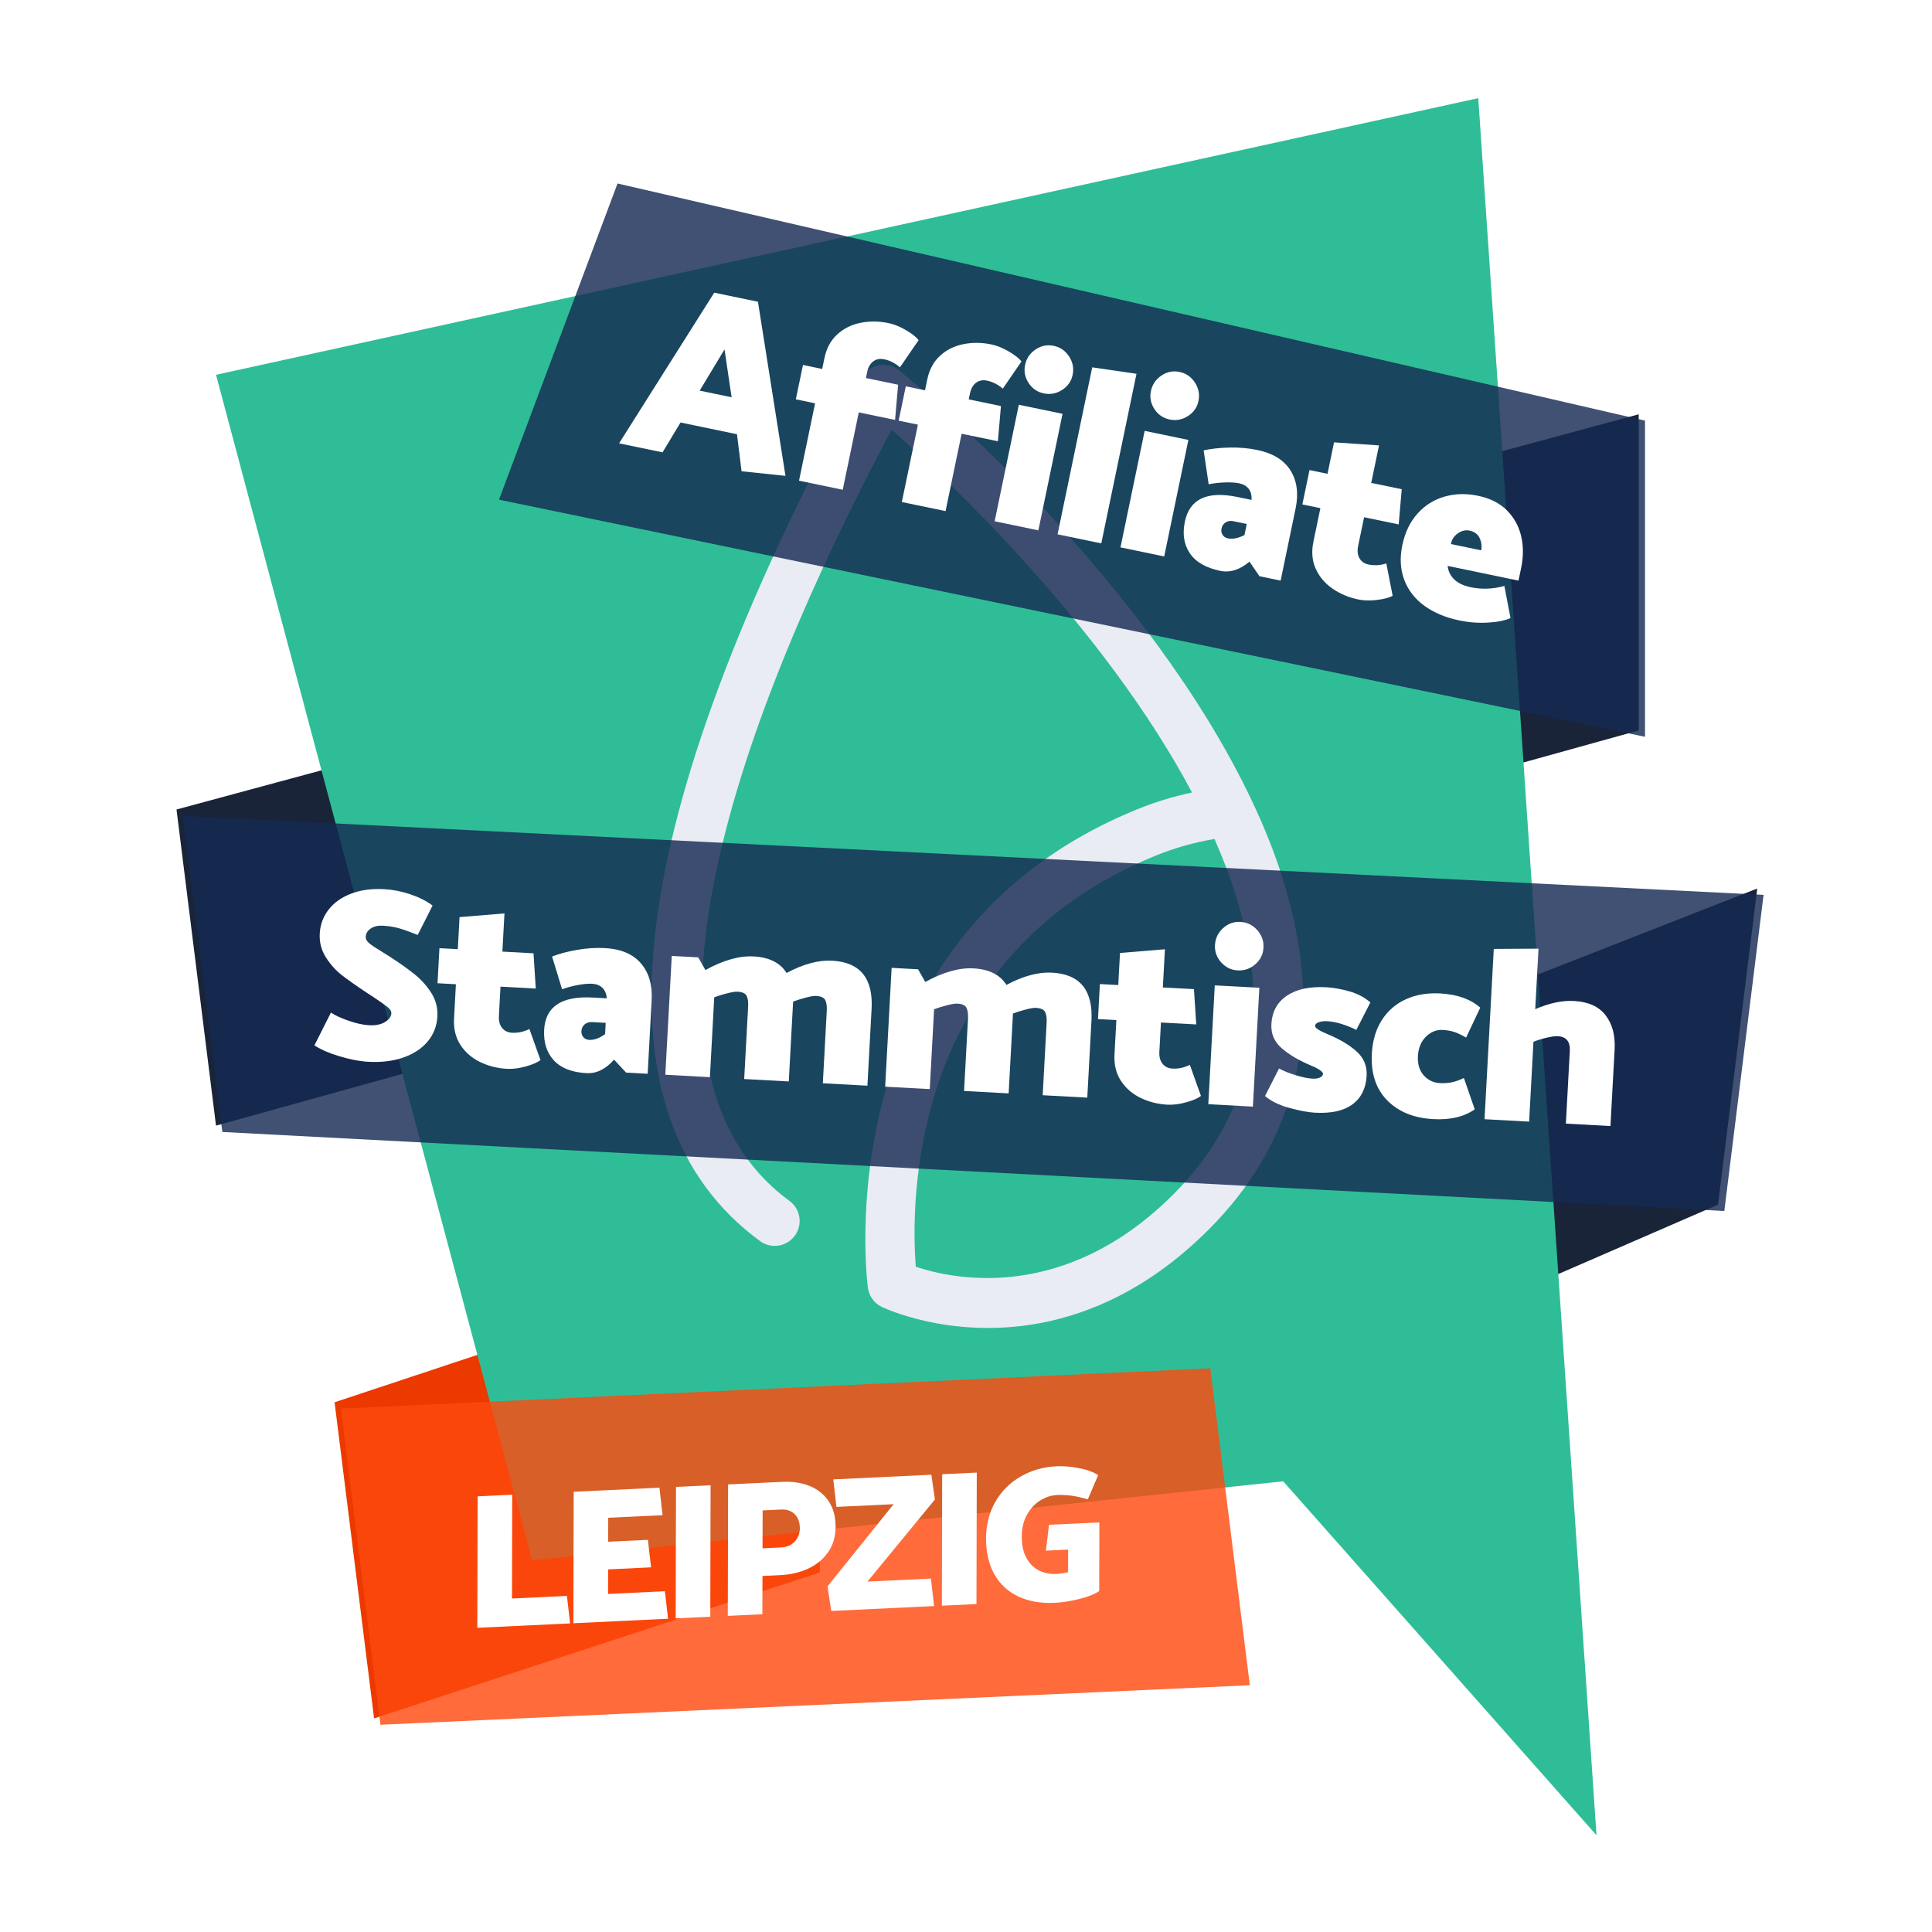 <?xml version="1.0" encoding="UTF-8"?> <svg xmlns="http://www.w3.org/2000/svg" xmlns:xlink="http://www.w3.org/1999/xlink" id="uuid-b6f895c1-fbbf-4491-a55e-41b6fc42847e" viewBox="0 0 2000 2000"><defs><style>.uuid-2e4c288d-cd8c-4302-b3ec-b9576acb02e1{filter:url(#uuid-d59c776c-3629-4ee4-ad38-85ccf465f3cb);}.uuid-2e4c288d-cd8c-4302-b3ec-b9576acb02e1,.uuid-7d64b44f-7528-46ad-adaa-9734c1e9ebb2{fill:#152a52;}.uuid-2e4c288d-cd8c-4302-b3ec-b9576acb02e1,.uuid-7d64b44f-7528-46ad-adaa-9734c1e9ebb2,.uuid-61d29fac-ad53-4110-8d2c-312fa84ad536{opacity:.9;}.uuid-2e4c288d-cd8c-4302-b3ec-b9576acb02e1,.uuid-7d64b44f-7528-46ad-adaa-9734c1e9ebb2,.uuid-61d29fac-ad53-4110-8d2c-312fa84ad536,.uuid-81b22e7e-f9ad-4044-8538-3a8064f95c9b,.uuid-c8991e5e-a4b6-44f7-9832-4720f99051a6,.uuid-51d71901-11f1-49f5-8d06-27911f7460e0,.uuid-82427448-5f07-45cf-9261-15c58c11bc50,.uuid-d21f10e2-a9bb-4ed1-9bee-c0a4c0f952d6{stroke-width:0px;}.uuid-7d64b44f-7528-46ad-adaa-9734c1e9ebb2{filter:url(#uuid-ed8acb2d-6851-404e-8f9e-3549f98b2e82);}.uuid-61d29fac-ad53-4110-8d2c-312fa84ad536{fill:#ff480e;filter:url(#uuid-2cd6f52e-03b5-44e8-a62a-6dae24a57754);}.uuid-81b22e7e-f9ad-4044-8538-3a8064f95c9b{fill:#2fbd97;}.uuid-c8991e5e-a4b6-44f7-9832-4720f99051a6{fill:#192439;}.uuid-51d71901-11f1-49f5-8d06-27911f7460e0{fill:#fff;}.uuid-82427448-5f07-45cf-9261-15c58c11bc50{fill:#e9ecf2;}.uuid-d21f10e2-a9bb-4ed1-9bee-c0a4c0f952d6{fill:#eb3900;}</style><filter id="uuid-d59c776c-3629-4ee4-ad38-85ccf465f3cb" filterUnits="userSpaceOnUse"><feOffset dx="6.55" dy="6.55"></feOffset><feGaussianBlur result="uuid-1d292295-0edc-4b42-a28b-1d1fe90b2bc0" stdDeviation="9.82"></feGaussianBlur><feFlood flood-color="#000" flood-opacity=".3"></feFlood><feComposite in2="uuid-1d292295-0edc-4b42-a28b-1d1fe90b2bc0" operator="in"></feComposite><feComposite in="SourceGraphic"></feComposite></filter><filter id="uuid-ed8acb2d-6851-404e-8f9e-3549f98b2e82" filterUnits="userSpaceOnUse"><feOffset dx="6.55" dy="6.55"></feOffset><feGaussianBlur result="uuid-0d814b96-d263-4dcc-a531-95f348360dcf" stdDeviation="9.82"></feGaussianBlur><feFlood flood-color="#000" flood-opacity=".3"></feFlood><feComposite in2="uuid-0d814b96-d263-4dcc-a531-95f348360dcf" operator="in"></feComposite><feComposite in="SourceGraphic"></feComposite></filter><filter id="uuid-2cd6f52e-03b5-44e8-a62a-6dae24a57754" filterUnits="userSpaceOnUse"><feOffset dx="6.55" dy="6.55"></feOffset><feGaussianBlur result="uuid-67d7432e-1b3f-400c-a735-2996719d645e" stdDeviation="9.82"></feGaussianBlur><feFlood flood-color="#000" flood-opacity=".3"></feFlood><feComposite in2="uuid-67d7432e-1b3f-400c-a735-2996719d645e" operator="in"></feComposite><feComposite in="SourceGraphic"></feComposite></filter></defs><polygon class="uuid-c8991e5e-a4b6-44f7-9832-4720f99051a6" points="1696.37 756.17 223.61 1165.26 182.72 837.99 1696.37 428.89 1696.37 756.17"></polygon><polygon class="uuid-d21f10e2-a9bb-4ed1-9bee-c0a4c0f952d6" points="346.35 1451.63 387.26 1778.9 848.7 1627.78 848.7 1284.86 346.35 1451.63"></polygon><polygon class="uuid-c8991e5e-a4b6-44f7-9832-4720f99051a6" points="1819.09 919.8 1144.98 1183.91 1144.98 1522.2 1778.46 1247.08 1819.09 919.8"></polygon><polygon class="uuid-81b22e7e-f9ad-4044-8538-3a8064f95c9b" points="1530.3 101.62 1652.7 1899.85 1328.36 1533.45 550.9 1615.26 223.61 387.98 1530.3 101.62"></polygon><path class="uuid-82427448-5f07-45cf-9261-15c58c11bc50" d="M933.71,385.75q-.11.02-.13-.08c-1.21-1.08-2.13-1.76-2.54-2.16-.67-.59-1.44-1.18-2.22-1.63-1.54-1.05-3.18-1.83-4.89-2.5-1.73-.66-3.42-1.1-5.22-1.41-.94-.09-1.99-.15-3.05-.22-.59-.03-1.17-.05-1.87-.06-2.42.13-4.9.51-7.22,1.34-.23.03-.44.07-.66.22-1.32.44-2.6,1.09-3.78,1.74-1.4.8-2.68,1.56-3.89,2.68-1.25,1.02-2.36,2.11-3.42,3.43-.58.78-1.18,1.46-1.73,2.35-.48.76-.93,1.54-1.38,2.42-.47.77-.8,1.62-1.12,2.5-.47.76-.68,1.61-.91,2.44-1.89,4.35-8.12,15.99-14.05,27.22-234.3,442.39-264.25,732.01-88.92,860.68,5.75,4.23,12.59,5.75,19.17,4.74,6.47-.99,12.66-4.5,16.88-10.26,8.46-11.5,6-27.59-5.52-36.04-188.66-138.48-47.58-508.81,103.97-794.98.64-1.16,1.29-2.29,1.8-3.42,61.02,54.37,220.94,205.96,310.96,375.66-19.67,4.17-38.5,9.95-56.31,17.22-326.95,132.78-279.73,492.05-279.18,495.67,1.19,8.52,6.62,15.93,14.37,19.63,4.26,2.02,68.31,31.55,154.16,18.41,51.03-7.81,109.76-30.6,168.21-83.3,91.21-81.96,127.91-186.46,109.48-306.89-7.39-48.29-23.53-99.1-48.68-151.99-106.1-224.59-333.43-419.25-362.31-443.38ZM1200.67,1249.67c-108.33,97.59-216.05,73.92-252.64,61.64-5.06-64.91-7.99-321.52,249.02-425.85,18.9-7.64,39.03-13.39,60.18-16.97,18.62,42.32,30.83,82.55,36.66,120.62,15.79,103.17-15.34,190.49-93.22,260.57Z"></path><polygon class="uuid-2e4c288d-cd8c-4302-b3ec-b9576acb02e1" points="1778.46 1247.08 223.61 1165.26 182.72 837.99 1819.09 919.8 1778.46 1247.08"></polygon><polygon class="uuid-7d64b44f-7528-46ad-adaa-9734c1e9ebb2" points="1696.37 756.17 509.99 510.71 632.72 183.41 1696.37 428.89 1696.37 756.17"></polygon><polygon class="uuid-61d29fac-ad53-4110-8d2c-312fa84ad536" points="1287.27 1737.99 387.26 1778.9 346.35 1451.63 1246.36 1409.89 1287.27 1737.99"></polygon><path class="uuid-51d71901-11f1-49f5-8d06-27911f7460e0" d="M640.86,458.94l98.51-155.96,45.26,9.39,28.49,180.24-45.45-4.76-4.75-38.34-58.45-12.13-18.6,30.9-45.02-9.34ZM724.29,404.39l33.08,6.86-7.36-49.52-25.71,42.66Z"></path><path class="uuid-51d71901-11f1-49f5-8d06-27911f7460e0" d="M843.75,417.51l-19.9-4.13,7.38-35.56,19.9,4.13,2.32-11.19c2.13-10.28,6.56-18.48,13.28-24.61s14.77-10.12,24.15-11.98c9.38-1.86,19.04-1.76,28.99.31,5.63,1.17,11.58,3.57,17.83,7.2,6.25,3.63,10.67,7.1,13.27,10.41l-19.33,28.16c-4.99-4.32-10.46-7.1-16.43-8.34-4.31-.9-8.05-.16-11.22,2.21-3.17,2.37-5.27,6.04-6.31,11.01l-1.29,6.22,33.33,6.92-3.15,36.44-37.55-7.79-16.62,80.08-45.26-9.39,16.62-80.08Z"></path><path class="uuid-51d71901-11f1-49f5-8d06-27911f7460e0" d="M950.2,439.6l-19.9-4.13,7.38-35.56,19.9,4.13,2.32-11.19c2.13-10.28,6.56-18.48,13.28-24.61s14.77-10.12,24.15-11.98c9.38-1.86,19.04-1.76,28.99.31,5.63,1.17,11.58,3.57,17.83,7.2,6.25,3.63,10.67,7.1,13.27,10.41l-19.33,28.16c-4.99-4.32-10.46-7.1-16.43-8.34-4.31-.9-8.05-.16-11.22,2.21-3.17,2.37-5.27,6.04-6.31,11.01l-1.29,6.22,33.33,6.92-3.15,36.44-37.56-7.79-16.62,80.08-45.26-9.39,16.62-80.08Z"></path><path class="uuid-51d71901-11f1-49f5-8d06-27911f7460e0" d="M1099.95,428.39l-25.03,120.62-45.26-9.39,25.03-120.62,45.26,9.39ZM1080.47,407.23c-6.63-1.38-11.86-4.96-15.66-10.77-3.81-5.81-5.03-12.02-3.65-18.66,1.41-6.8,5.03-12.14,10.85-16.04,5.82-3.89,12.05-5.15,18.68-3.78,6.8,1.41,12.13,5.07,16.01,10.98,3.87,5.91,5.11,12.26,3.7,19.06-1.38,6.63-5.01,11.85-10.9,15.64-5.89,3.79-12.23,4.98-19.03,3.57Z"></path><path class="uuid-51d71901-11f1-49f5-8d06-27911f7460e0" d="M1176.49,386.94l-36.44,175.58-45.26-9.39,35.87-172.85,45.83,6.66Z"></path><path class="uuid-51d71901-11f1-49f5-8d06-27911f7460e0" d="M1230.21,455.42l-25.03,120.62-45.26-9.39,25.03-120.62,45.26,9.39ZM1210.74,434.26c-6.63-1.38-11.86-4.97-15.67-10.77-3.81-5.81-5.03-12.02-3.65-18.66,1.41-6.8,5.03-12.14,10.85-16.04,5.82-3.89,12.05-5.15,18.68-3.78,6.8,1.41,12.13,5.07,16.01,10.98,3.87,5.91,5.11,12.26,3.7,19.06-1.38,6.63-5.01,11.85-10.9,15.64-5.89,3.8-12.23,4.98-19.03,3.57Z"></path><path class="uuid-51d71901-11f1-49f5-8d06-27911f7460e0" d="M1251.2,501.29l-5.18-35.06c7.62-1.7,16.46-2.68,26.55-2.92,10.08-.24,19.76.6,29.05,2.53,16.08,3.34,27.5,10.38,34.27,21.12,6.76,10.74,8.53,23.91,5.3,39.49l-15.48,74.61-21.89-4.54-10.35-15.12c-10.06,8.46-20.14,11.64-30.26,9.55-14.92-3.1-25.42-9.17-31.5-18.21-6.08-9.04-7.79-19.95-5.14-32.72,4.89-23.54,23.08-32.05,54.58-25.51l14.42,2.99c.3-4.78-.68-8.61-2.93-11.5-2.25-2.89-5.54-4.78-9.85-5.68-3.98-.83-8.97-1.12-14.99-.9-6.01.22-11.55.85-16.6,1.87ZM1264.52,547.11c-.52,2.49-.15,4.68,1.1,6.58,1.25,1.9,3.03,3.09,5.35,3.58,5.14,1.07,10.91-.07,17.31-3.41l2.37-11.44-13.93-2.89c-2.98-.62-5.62-.21-7.9,1.21-2.29,1.43-3.72,3.55-4.31,6.37Z"></path><path class="uuid-51d71901-11f1-49f5-8d06-27911f7460e0" d="M1419.48,499.89l31.59,6.55-3.15,36.44-35.81-7.43-6.19,29.84c-1.03,4.97-.57,9.18,1.4,12.61,1.97,3.44,5.1,5.6,9.42,6.49,5.97,1.24,12.1.87,18.39-1.11l6.53,33.52c-3.7,2-9.14,3.42-16.32,4.27-7.18.84-13.59.68-19.22-.49-9.95-2.06-18.86-5.82-26.72-11.25-7.87-5.43-13.66-12.3-17.39-20.6-3.73-8.3-4.52-17.58-2.39-27.86l7.23-34.82-18.65-3.87,7.38-35.56,18.65,3.87,6.76-32.58,46.55,3.18-8.05,38.8Z"></path><path class="uuid-51d71901-11f1-49f5-8d06-27911f7460e0" d="M1574.7,587.87l-2.74,13.18-73.37-15.23c.59,5.49,2.86,10.15,6.82,14,3.96,3.85,9.67,6.55,17.13,8.09,11.44,2.37,23.03,1.93,34.78-1.34l6.34,33.22c-5.73,2.62-13.54,4.19-23.42,4.74-9.88.54-19.72-.2-29.5-2.23-14.09-2.93-26.07-7.92-35.93-14.98-9.86-7.06-16.88-15.99-21.03-26.8-4.16-10.81-4.86-22.84-2.11-36.11,2.72-13.1,7.91-23.95,15.58-32.57,7.66-8.61,16.97-14.51,27.93-17.68,10.95-3.18,22.55-3.49,34.83-.94,12.44,2.58,22.38,7.59,29.83,15.01,7.45,7.43,12.39,16.32,14.83,26.68,2.43,10.36,2.44,21.35.04,32.95ZM1501.99,563.19l31.34,6.5c.86-4.14.34-8.32-1.55-12.51-1.9-4.2-5.42-6.83-10.55-7.9-4.15-.86-8.2.12-12.15,2.93-3.96,2.81-6.32,6.47-7.08,10.98Z"></path><path class="uuid-51d71901-11f1-49f5-8d06-27911f7460e0" d="M325.48,1082.15l17.1-33.92c4.42,2.96,10.58,5.79,18.49,8.51,7.91,2.72,14.91,4.24,20.99,4.57,6.76.37,12.25-.73,16.46-3.3s6.41-5.54,6.59-8.93c.12-2.2-1.25-4.43-4.09-6.71-2.85-2.27-7.46-5.53-13.84-9.78l-7.61-4.99c-11.13-7.38-19.79-13.5-25.97-18.33-6.18-4.83-11.62-10.93-16.3-18.31-4.69-7.38-6.79-15.54-6.3-24.51.51-9.47,3.64-17.82,9.37-25.06,5.73-7.23,13.54-12.7,23.4-16.41,9.87-3.7,21.22-5.21,34.08-4.51,8.79.48,17.72,2.23,26.8,5.27,9.08,3.04,16.79,6.93,23.15,11.69l-15.39,30.45c-8.8-3.53-15.58-5.93-20.34-7.21-4.76-1.28-10.02-2.07-15.77-2.38-5.07-.28-9.24.69-12.49,2.88-3.26,2.2-4.98,4.99-5.16,8.37-.14,2.54,1.05,4.85,3.57,6.94,2.51,2.09,6.73,4.9,12.64,8.44l8.86,5.57c10.32,6.67,18.89,12.77,25.72,18.31,6.82,5.54,12.53,11.96,17.14,19.25,4.6,7.29,6.67,15.33,6.19,24.12-.53,9.81-3.8,18.36-9.79,25.67-5.99,7.31-14.31,12.88-24.94,16.71-10.64,3.83-22.89,5.37-36.75,4.62-8.96-.49-18.91-2.39-29.83-5.69-10.93-3.3-19.58-7.08-25.97-11.33Z"></path><path class="uuid-51d71901-11f1-49f5-8d06-27911f7460e0" d="M520.08,985.11l32.21,1.75,2.34,36.5-36.52-1.98-1.65,30.44c-.28,5.07.81,9.16,3.28,12.26,2.46,3.1,5.89,4.77,10.28,5.01,6.09.33,12.09-.95,18.02-3.86l11.48,32.17c-3.36,2.53-8.53,4.75-15.5,6.66-6.97,1.91-13.33,2.71-19.08,2.4-10.14-.55-19.52-2.93-28.1-7.12-8.59-4.19-15.35-10.12-20.28-17.76-4.93-7.64-7.11-16.71-6.54-27.19l1.93-35.51-19.02-1.03,1.97-36.27,19.02,1.03,1.8-33.22,46.5-3.83-2.15,39.57Z"></path><path class="uuid-51d71901-11f1-49f5-8d06-27911f7460e0" d="M581.86,1024.08l-10.37-33.89c7.28-2.83,15.88-5.12,25.81-6.87,9.93-1.75,19.63-2.37,29.1-1.85,16.4.89,28.75,6.14,37.05,15.75,8.3,9.61,12.01,22.36,11.15,38.25l-4.13,76.09-22.32-1.21-12.5-13.4c-8.68,9.88-18.17,14.53-28.49,13.97-15.22-.83-26.51-5.25-33.87-13.29-7.37-8.03-10.69-18.55-9.99-31.58,1.3-24.01,18.02-35.14,50.15-33.4l14.71.8c-.42-4.77-1.96-8.41-4.62-10.93-2.66-2.52-6.19-3.9-10.59-4.14-4.06-.22-9.04.23-14.95,1.35-5.91,1.12-11.29,2.57-16.13,4.34ZM601.89,1067.39c-.14,2.54.55,4.65,2.07,6.35,1.52,1.7,3.46,2.6,5.83,2.73,5.24.28,10.78-1.7,16.6-5.97l.63-11.67-14.2-.77c-3.04-.17-5.59.63-7.63,2.38-2.05,1.76-3.15,4.07-3.3,6.94Z"></path><path class="uuid-51d71901-11f1-49f5-8d06-27911f7460e0" d="M902.26,1044.52l-4.31,79.39-46.16-2.51,4.08-75.07c.26-4.73-.27-8.41-1.56-11.02-1.3-2.61-4.48-4.06-9.56-4.33-2.2-.12-5.71.45-10.52,1.72-4.82,1.26-9.22,2.64-13.2,4.12l-.18,3.3-4.31,79.39-46.16-2.51,4.08-75.07c.26-4.73-.27-8.41-1.56-11.02-1.3-2.61-4.49-4.06-9.56-4.33-2.2-.12-5.75.45-10.65,1.71-4.9,1.26-9.34,2.63-13.32,4.11l-4.49,82.68-46.16-2.51,6.68-123.01,27.39,1.49,7.43,13.12c18.53-10.19,35.15-14.88,49.86-14.08,16.23.88,27.62,6.59,34.17,17.12,17.29-9.24,33.04-13.47,47.24-12.7,28.91,1.57,42.51,18.25,40.78,50.04Z"></path><path class="uuid-51d71901-11f1-49f5-8d06-27911f7460e0" d="M1129.86,1056.88l-4.31,79.39-46.16-2.51,4.08-75.07c.26-4.73-.27-8.41-1.56-11.02-1.3-2.61-4.48-4.06-9.56-4.33-2.2-.12-5.71.45-10.52,1.72-4.82,1.26-9.22,2.64-13.2,4.12l-.18,3.3-4.31,79.39-46.16-2.51,4.08-75.07c.26-4.73-.27-8.41-1.56-11.02-1.3-2.61-4.49-4.06-9.56-4.33-2.2-.12-5.75.45-10.65,1.71-4.9,1.26-9.35,2.63-13.32,4.11l-4.49,82.68-46.16-2.51,6.68-123.01,27.39,1.49,7.43,13.12c18.53-10.19,35.15-14.88,49.86-14.08,16.23.88,27.62,6.59,34.17,17.12,17.29-9.24,33.04-13.47,47.24-12.7,28.91,1.57,42.51,18.25,40.78,50.04Z"></path><path class="uuid-51d71901-11f1-49f5-8d06-27911f7460e0" d="M1203.78,1022.23l32.21,1.75,2.34,36.5-36.52-1.98-1.65,30.43c-.28,5.07.81,9.16,3.28,12.26,2.46,3.1,5.89,4.77,10.28,5.01,6.09.33,12.09-.95,18.02-3.86l11.48,32.17c-3.36,2.53-8.53,4.75-15.5,6.66-6.97,1.91-13.33,2.71-19.08,2.4-10.15-.55-19.51-2.93-28.1-7.12-8.59-4.19-15.35-10.12-20.28-17.76-4.93-7.64-7.11-16.71-6.54-27.19l1.93-35.51-19.02-1.03,1.97-36.27,19.02,1.03,1.8-33.22,46.5-3.83-2.15,39.57Z"></path><path class="uuid-51d71901-11f1-49f5-8d06-27911f7460e0" d="M1303.68,1022.56l-6.68,123.01-46.16-2.51,6.68-123.01,46.16,2.51ZM1281.25,1004.56c-6.77-.37-12.47-3.13-17.1-8.31-4.64-5.17-6.77-11.13-6.41-17.9.38-6.93,3.15-12.76,8.33-17.48,5.17-4.72,11.14-6.9,17.91-6.53,6.93.38,12.76,3.2,17.47,8.45,4.71,5.26,6.89,11.36,6.51,18.29-.37,6.77-3.18,12.46-8.43,17.09-5.26,4.64-11.35,6.76-18.28,6.38Z"></path><path class="uuid-51d71901-11f1-49f5-8d06-27911f7460e0" d="M1309.55,1134.55l14.52-28.46c4.77,2.64,10.62,4.99,17.55,7.06,6.92,2.07,12.58,3.23,16.98,3.46,3.04.17,5.61-.2,7.69-1.11,2.08-.9,3.17-2.2,3.26-3.89.06-1.01-1.02-2.3-3.22-3.86-2.21-1.56-5.05-3.03-8.54-4.41-12.6-5.26-22.84-11.24-30.69-17.95-7.87-6.7-11.52-15.12-10.97-25.27.7-12.85,6.06-22.65,16.1-29.4,10.03-6.75,23.58-9.66,40.67-8.73,7.27.4,15.21,1.8,23.81,4.22,8.6,2.42,15.9,6.25,21.89,11.49l-14.52,28.46c-4.95-2.47-10.06-4.53-15.31-6.17-5.25-1.64-10.08-2.58-14.47-2.82-3.72-.2-6.79.14-9.21,1.03-2.42.89-3.68,2.18-3.77,3.87-.05,1.01,1.06,2.26,3.36,3.74,2.29,1.48,5.35,3,9.16,4.57,12.44,5.09,22.51,11.02,30.2,17.79,7.69,6.78,11.25,15.24,10.7,25.38-.71,13.02-5.57,22.89-14.58,29.61-9.01,6.72-21.98,9.62-38.88,8.7-7.27-.4-16.21-2.07-26.82-5.02-10.61-2.95-18.91-7.04-24.9-12.29Z"></path><path class="uuid-51d71901-11f1-49f5-8d06-27911f7460e0" d="M1532.36,1043.12l-14.66,31c-4.77-2.8-8.9-4.76-12.4-5.89-3.5-1.12-7.45-1.8-11.84-2.04-6.43-.35-12.19,1.97-17.29,6.95-5.1,4.98-7.89,11.7-8.35,20.15-.45,8.29,1.56,14.93,6.04,19.92,4.47,4.99,10.01,7.67,16.61,8.02,4.22.23,8.22-.02,12-.75,3.77-.73,8.09-2.23,12.96-4.51l11.21,32.41c-10.94,7.72-25.19,11.1-42.78,10.14-20.29-1.1-36.26-7.6-47.91-19.52-11.65-11.91-16.92-28.01-15.82-48.3.73-13.53,4.2-25.12,10.41-34.79,6.21-9.67,14.52-16.85,24.95-21.54,10.43-4.69,22.24-6.68,35.43-5.96,17.58.96,31.39,5.86,41.43,14.71Z"></path><path class="uuid-51d71901-11f1-49f5-8d06-27911f7460e0" d="M1662.17,1051.06c6.97,9.11,10.06,20.86,9.28,35.23l-4.31,79.39-46.16-2.51,4.08-75.07c.53-9.8-3.6-14.95-12.39-15.43-2.71-.15-6.55.37-11.53,1.54-4.98,1.17-9.55,2.58-13.71,4.22l-4.49,82.68-46.16-2.51,9.57-176.27,46.31-.28-3.4,62.65c14.59-6.33,27.97-9.17,40.14-8.5,14.88.81,25.8,5.77,32.77,14.88Z"></path><path class="uuid-51d71901-11f1-49f5-8d06-27911f7460e0" d="M530.01,1654.78l56.87-2.71,3.28,28.46-96.03,4.57.32-136.09,35.81-1.71-.25,107.47Z"></path><path class="uuid-51d71901-11f1-49f5-8d06-27911f7460e0" d="M688.28,1647.24l3.28,28.46-98,4.67.32-136.09,88.75-4.23,3.28,28.46-56.28,2.68-.06,24.82,41.13-1.96,3.28,28.46-44.47,2.12-.06,25.42,58.84-2.8Z"></path><path class="uuid-51d71901-11f1-49f5-8d06-27911f7460e0" d="M735.6,1537.53l-.32,136.09-35.81,1.71.32-136.09,35.81-1.71Z"></path><path class="uuid-51d71901-11f1-49f5-8d06-27911f7460e0" d="M789.31,1631.42l-.09,39.63-35.81,1.71.32-136.09,56.28-2.68c10.23-.49,19.51.91,27.83,4.18,8.32,3.28,14.93,8.5,19.84,15.67,4.9,7.17,7.34,16.03,7.32,26.57-.02,10.41-2.67,19.31-7.93,26.69-5.27,7.39-12.2,13.02-20.8,16.9-8.6,3.88-17.95,6.06-28.05,6.54l-18.89.9ZM808.75,1562.66l-19.28.92-.09,39.23,19.68-.94c5.51-.26,10.04-2.28,13.59-6.05,3.55-3.77,5.33-8.32,5.34-13.66.01-6.14-1.71-10.99-5.18-14.56-3.47-3.57-8.15-5.21-14.06-4.93Z"></path><path class="uuid-51d71901-11f1-49f5-8d06-27911f7460e0" d="M897.98,1637.26l65.72-3.13,3.28,28.46-106.46,5.07-3.88-25.43,68.47-85.11-59.23,2.82-3.28-28.46,101.54-4.83,3.68,25.64-69.85,84.97Z"></path><path class="uuid-51d71901-11f1-49f5-8d06-27911f7460e0" d="M1011.16,1524.41l-.32,136.09-35.82,1.71.32-136.09,35.82-1.71Z"></path><path class="uuid-51d71901-11f1-49f5-8d06-27911f7460e0" d="M1105.73,1604.15l-23.02,1.1,3.21-26.77,52.15-2.48-.17,71.05c-4.86,3.3-11.85,6.07-20.97,8.3-9.12,2.24-17.42,3.53-24.9,3.89-14.43.69-27.02-1.48-37.76-6.51-10.74-5.02-19.02-12.67-24.84-22.93-5.81-10.26-8.7-22.66-8.67-37.21.03-14.41,3.31-27.17,9.83-38.29,6.52-11.12,15.33-19.81,26.43-26.07,11.1-6.26,23.27-9.71,36.52-10.34,7.21-.34,14.98.29,23.31,1.89,8.33,1.6,14.98,4.02,19.95,7.25l-10.68,25.12c-6.55-1.95-12.32-3.25-17.3-3.88-4.99-.63-9.97-.83-14.95-.59-5.64.27-11.25,2.11-16.84,5.5-5.58,3.4-10.19,8.29-13.81,14.67-3.62,6.38-5.44,13.97-5.46,22.77-.02,9.21,1.66,16.76,5.06,22.67,3.4,5.91,7.78,10.13,13.15,12.68,5.37,2.55,11.08,3.67,17.11,3.39,3.94-.19,8.13-.79,12.6-1.8l.05-23.42Z"></path></svg> 